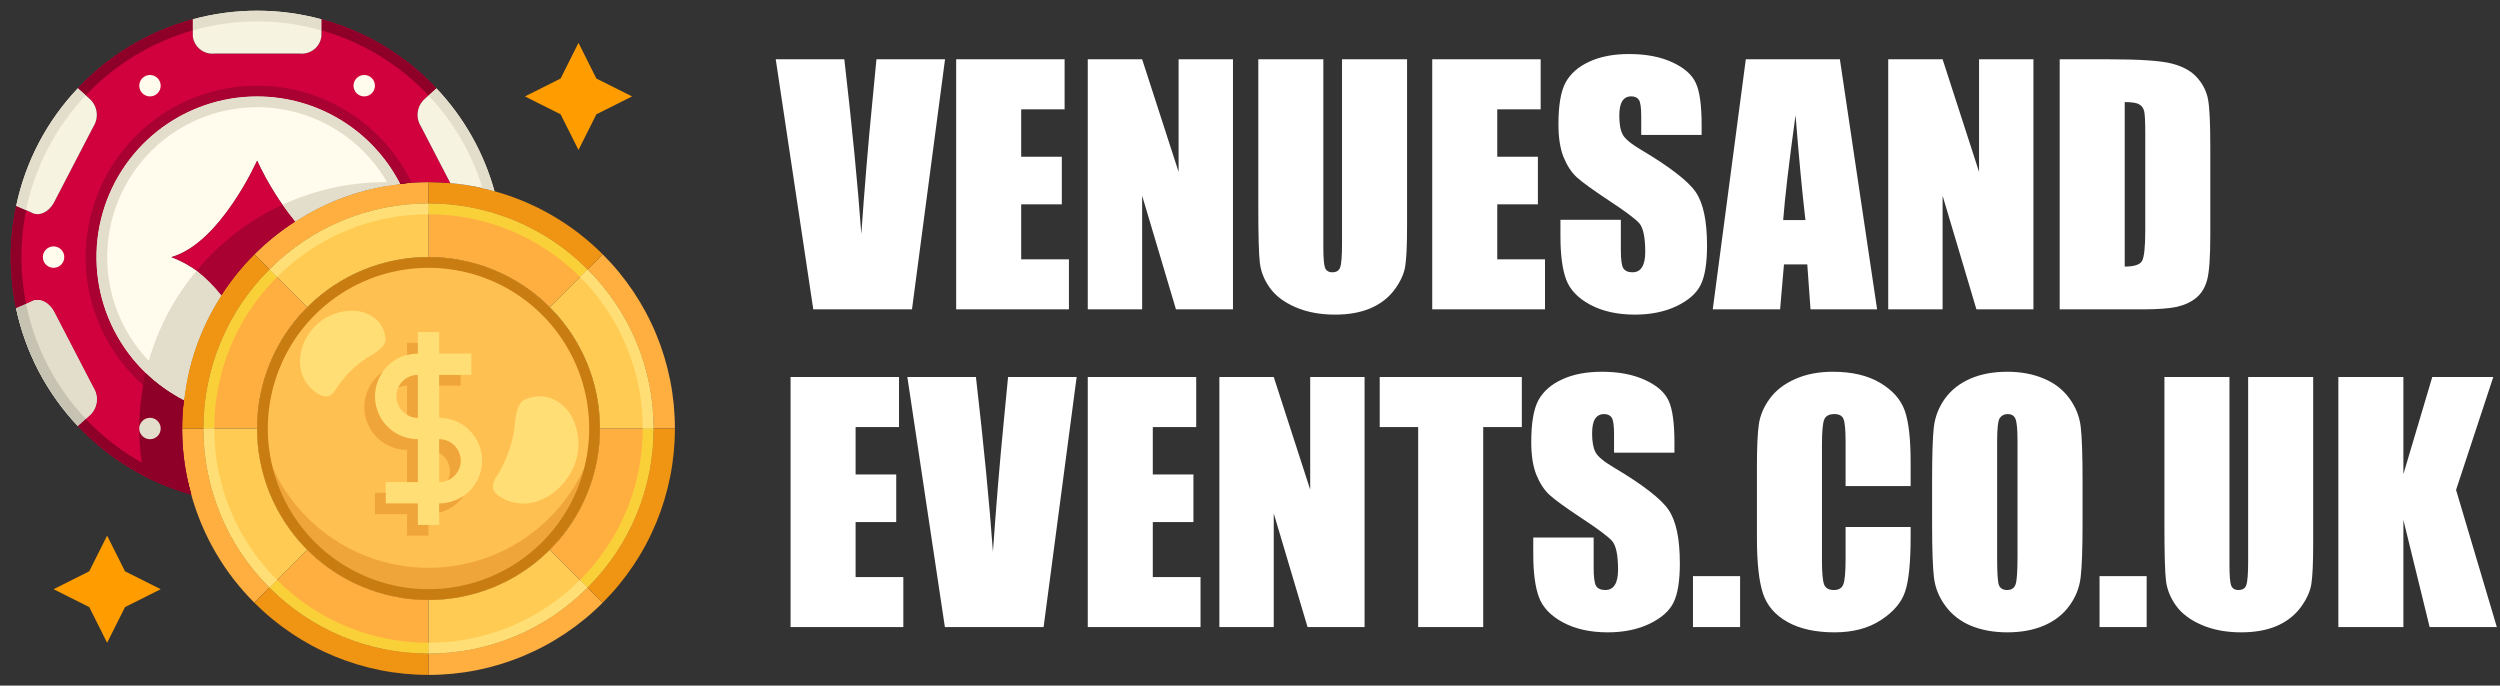 <svg width="299" height="82" viewBox="0 0 299 82" fill="none" xmlns="http://www.w3.org/2000/svg">
<rect x="0" y="0" width="299" height="82" fill="#333333" stroke="none"/>
<path d="M19.219 70.469L14.952 72.608L12.812 76.875L10.673 72.608L6.406 70.469L10.673 68.329L12.812 64.062L14.952 68.329L19.219 70.469ZM75.594 11.531L71.327 13.671L69.188 17.938L67.048 13.671L62.781 11.531L67.048 9.392L69.188 5.125L71.327 9.392L75.594 11.531Z" fill="#FF9C00"/>
<path d="M51.25 71.75C62.572 71.75 71.75 62.572 71.75 51.25C71.75 39.928 62.572 30.75 51.25 30.75C39.928 30.75 30.75 39.928 30.75 51.25C30.75 62.572 39.928 71.75 51.25 71.75Z" fill="#FFC052"/>
<path d="M71.75 51.25C71.75 56.687 69.59 61.901 65.746 65.746C61.901 69.59 56.687 71.75 51.25 71.75C45.813 71.75 40.599 69.59 36.755 65.746C32.91 61.901 30.75 56.687 30.75 51.25C30.747 50.608 30.777 49.967 30.84 49.328C31.317 54.411 33.673 59.133 37.448 62.57C41.223 66.008 46.145 67.913 51.25 67.913C56.355 67.913 61.277 66.008 65.052 62.57C68.827 59.133 71.183 54.411 71.66 49.328C71.723 49.967 71.753 50.608 71.75 51.25Z" fill="#F0A53B"/>
<path d="M72.083 30.417C74.824 33.15 76.998 36.397 78.48 39.972C79.962 43.547 80.722 47.38 80.719 51.25H78.156C78.162 47.717 77.467 44.217 76.112 40.954C74.758 37.69 72.77 34.727 70.264 32.236L72.083 30.417ZM51.25 78.156C54.783 78.162 58.283 77.467 61.547 76.113C64.81 74.758 67.773 72.77 70.264 70.264L72.083 72.083C69.351 74.824 66.103 76.998 62.528 78.48C58.953 79.962 55.12 80.723 51.25 80.719V78.156ZM32.236 70.264L30.417 72.083C26.822 68.497 24.221 64.038 22.87 59.143C22.142 56.575 21.776 53.919 21.781 51.25H24.344C24.338 54.784 25.033 58.283 26.388 61.547C27.742 64.81 29.73 67.773 32.236 70.264ZM51.25 21.782V24.344C47.717 24.339 44.217 25.033 40.953 26.388C37.69 27.743 34.727 29.73 32.236 32.236L30.417 30.417C35.093 25.74 41.209 22.774 47.778 21.999C48.929 21.849 50.089 21.776 51.25 21.782Z" fill="#FFAF3F"/>
<path d="M32.236 70.264C34.727 72.77 37.689 74.758 40.953 76.112C44.216 77.467 47.716 78.162 51.249 78.156V80.719C47.379 80.722 43.546 79.962 39.971 78.48C36.396 76.998 33.149 74.824 30.416 72.083L32.236 70.264ZM32.236 32.236C29.729 34.727 27.742 37.69 26.387 40.953C25.032 44.217 24.338 47.717 24.343 51.25H21.78C21.775 50.089 21.848 48.929 21.998 47.778C22.509 43.333 24.039 39.067 26.47 35.311C27.608 33.544 28.931 31.904 30.416 30.417L32.236 32.236ZM59.142 22.87C64.037 24.221 68.496 26.822 72.082 30.417L70.263 32.236C67.772 29.73 64.809 27.742 61.546 26.388C58.282 25.033 54.783 24.338 51.249 24.344V21.781C52.108 21.781 52.953 21.82 53.786 21.897C55.599 22.043 57.393 22.369 59.142 22.87ZM78.156 51.25H80.718C80.722 55.12 79.961 58.953 78.479 62.528C76.997 66.103 74.823 69.35 72.082 72.083L70.263 70.264C72.769 67.773 74.757 64.81 76.112 61.547C77.466 58.283 78.161 54.783 78.156 51.25Z" fill="#F09413"/>
<path d="M75.594 51.25H78.156C78.162 54.783 77.467 58.283 76.112 61.547C74.758 64.81 72.77 67.773 70.264 70.264L68.457 68.457L65.959 65.959L65.754 65.754C67.658 63.849 69.167 61.588 70.196 59.099C71.225 56.61 71.753 53.943 71.75 51.25H75.594ZM36.541 65.959L36.746 65.754C38.651 67.658 40.912 69.167 43.401 70.196C45.89 71.225 48.557 71.753 51.25 71.75V78.156C47.717 78.162 44.217 77.467 40.953 76.112C37.69 74.758 34.727 72.77 32.236 70.264L34.043 68.457L36.541 65.959ZM36.541 36.541L36.746 36.746C34.842 38.651 33.333 40.912 32.304 43.401C31.275 45.89 30.747 48.557 30.75 51.25H24.344C24.338 47.717 25.033 44.217 26.388 40.953C27.742 37.69 29.73 34.727 32.236 32.236L34.043 34.043L36.541 36.541ZM65.959 36.541L65.754 36.746C63.849 34.842 61.588 33.333 59.099 32.304C56.61 31.275 53.943 30.747 51.25 30.75V24.344C54.783 24.338 58.283 25.033 61.547 26.388C64.81 27.742 67.773 29.73 70.264 32.236L68.457 34.043L65.959 36.541Z" fill="#FFAF3F"/>
<path d="M36.746 65.754L36.541 65.959L34.043 68.457L32.236 70.264C29.73 67.773 27.742 64.81 26.388 61.547C25.033 58.283 24.338 54.783 24.344 51.25H30.75C30.747 53.943 31.275 56.61 32.304 59.099C33.333 61.588 34.842 63.849 36.746 65.754ZM51.25 26.906V30.75C48.557 30.747 45.89 31.275 43.401 32.304C40.912 33.333 38.651 34.842 36.746 36.746L36.541 36.541L34.043 34.043L32.236 32.236C34.727 29.73 37.69 27.742 40.953 26.388C44.217 25.033 47.717 24.338 51.25 24.344V26.906ZM78.156 51.25H71.75C71.753 48.557 71.225 45.89 70.196 43.401C69.167 40.912 67.658 38.651 65.754 36.746L65.959 36.541L68.457 34.043L70.264 32.236C72.77 34.727 74.758 37.69 76.112 40.953C77.467 44.217 78.162 47.717 78.156 51.25ZM68.457 68.457L70.264 70.264C67.773 72.77 64.81 74.758 61.547 76.112C58.283 77.467 54.783 78.162 51.25 78.156V71.75C53.943 71.753 56.61 71.225 59.099 70.196C61.588 69.167 63.849 67.658 65.754 65.754L65.959 65.959L68.457 68.457Z" fill="#FFCB52"/>
<path d="M51.25 30.75C47.196 30.75 43.232 31.952 39.861 34.205C36.49 36.457 33.862 39.659 32.31 43.405C30.759 47.151 30.353 51.273 31.144 55.249C31.935 59.226 33.887 62.879 36.754 65.746C39.621 68.613 43.274 70.565 47.251 71.356C51.227 72.147 55.349 71.741 59.095 70.189C62.841 68.638 66.043 66.01 68.295 62.639C70.548 59.268 71.75 55.304 71.75 51.25C71.75 45.813 69.59 40.599 65.746 36.754C61.901 32.91 56.687 30.75 51.25 30.75ZM51.25 70.469C47.449 70.469 43.733 69.342 40.573 67.23C37.412 65.118 34.949 62.117 33.494 58.605C32.04 55.093 31.659 51.229 32.401 47.501C33.142 43.773 34.972 40.348 37.66 37.66C40.348 34.972 43.773 33.142 47.501 32.401C51.229 31.659 55.093 32.04 58.605 33.494C62.117 34.949 65.118 37.412 67.23 40.573C69.342 43.733 70.469 47.449 70.469 51.25C70.469 56.347 68.444 61.236 64.84 64.84C61.236 68.444 56.347 70.469 51.25 70.469Z" fill="#C97C10"/>
<path d="M52.531 49.968V44.843H56.375V42.28H52.531V39.718H49.969V42.28C48.609 42.28 47.306 42.82 46.345 43.781C45.384 44.742 44.844 46.046 44.844 47.405C44.844 48.765 45.384 50.068 46.345 51.029C47.306 51.99 48.609 52.53 49.969 52.53V57.655H46.125V60.218H49.969V62.78H52.531V60.218C53.89 60.218 55.194 59.678 56.155 58.717C57.116 57.756 57.656 56.452 57.656 55.093C57.656 53.734 57.116 52.43 56.155 51.469C55.194 50.508 53.89 49.968 52.531 49.968ZM48.158 49.216C47.8 48.857 47.557 48.401 47.458 47.904C47.36 47.408 47.41 46.893 47.604 46.425C47.798 45.957 48.126 45.557 48.547 45.276C48.968 44.994 49.462 44.843 49.969 44.843V49.968C49.632 49.968 49.299 49.902 48.988 49.773C48.677 49.644 48.395 49.455 48.158 49.216ZM54.342 56.903C54.105 57.142 53.822 57.331 53.512 57.461C53.201 57.59 52.868 57.656 52.531 57.655V52.53C53.038 52.531 53.532 52.682 53.953 52.963C54.374 53.245 54.702 53.645 54.896 54.113C55.089 54.581 55.14 55.095 55.041 55.592C54.943 56.089 54.699 56.545 54.342 56.903ZM61.509 51.319C61.213 53.3 60.515 55.199 59.459 56.899C59.116 57.312 58.937 57.838 58.958 58.374C59.069 58.763 59.318 59.097 59.657 59.316C60.316 59.768 61.07 60.061 61.86 60.174C62.651 60.287 63.456 60.216 64.215 59.967C65.711 59.466 66.996 58.478 67.864 57.161C68.65 56.072 69.105 54.779 69.173 53.438C69.241 52.097 68.92 50.764 68.248 49.601C67.703 48.709 66.881 48.019 65.907 47.636C65.371 47.446 64.8 47.368 64.232 47.409C63.663 47.45 63.11 47.608 62.606 47.873C61.637 48.59 61.663 50.278 61.509 51.319ZM43.819 42.843C42.389 43.788 41.168 45.016 40.231 46.451C39.983 46.835 39.719 47.257 39.266 47.375C38.918 47.436 38.559 47.375 38.25 47.203C37.646 46.895 37.122 46.449 36.721 45.901C36.321 45.354 36.054 44.719 35.944 44.05C35.749 42.743 36.022 41.41 36.713 40.284C37.292 39.276 38.144 38.45 39.17 37.901C40.196 37.353 41.355 37.103 42.516 37.181C43.424 37.251 44.288 37.605 44.985 38.192C45.342 38.513 45.626 38.906 45.818 39.346C46.01 39.786 46.106 40.262 46.098 40.742C45.92 41.731 44.58 42.34 43.819 42.843Z" fill="#FFDF75"/>
<path d="M69.37 69.37L70.266 70.266C72.772 67.775 74.76 64.812 76.114 61.548C77.468 58.284 78.162 54.784 78.156 51.25H76.875C76.879 54.616 76.219 57.949 74.93 61.059C73.642 64.168 71.752 66.993 69.37 69.37ZM33.131 69.37L32.234 70.266C34.725 72.772 37.688 74.76 40.952 76.114C44.216 77.468 47.716 78.162 51.25 78.156V76.875C47.884 76.879 44.551 76.219 41.441 74.93C38.332 73.642 35.508 71.752 33.131 69.37ZM33.131 33.131L32.234 32.234C29.728 34.725 27.74 37.688 26.386 40.952C25.032 44.216 24.338 47.716 24.344 51.25H25.625C25.621 47.884 26.282 44.551 27.57 41.441C28.858 38.332 30.748 35.508 33.131 33.131ZM69.37 33.131L70.266 32.234C67.775 29.728 64.812 27.74 61.548 26.386C58.284 25.032 54.784 24.338 51.25 24.344V25.625C54.616 25.621 57.949 26.282 61.059 27.57C64.168 28.858 66.993 30.748 69.37 33.131Z" fill="#FAD039"/>
<path d="M25.625 51.25H24.344C24.338 54.783 25.033 58.283 26.388 61.547C27.742 64.81 29.73 67.773 32.236 70.264L33.133 69.367C30.75 66.991 28.86 64.167 27.571 61.058C26.283 57.949 25.621 54.615 25.625 51.25ZM51.25 25.625V24.344C47.717 24.338 44.217 25.033 40.953 26.388C37.69 27.742 34.727 29.73 32.236 32.236L33.133 33.133C35.51 30.75 38.333 28.86 41.442 27.571C44.551 26.283 47.885 25.621 51.25 25.625ZM69.37 33.131C71.752 35.507 73.642 38.332 74.93 41.441C76.219 44.551 76.879 47.884 76.875 51.25H78.156C78.162 47.717 77.467 44.217 76.112 40.953C74.758 37.69 72.77 34.727 70.264 32.236L69.37 33.131ZM51.25 76.875V78.156C54.783 78.162 58.283 77.467 61.547 76.112C64.81 74.758 67.773 72.77 70.264 70.264L69.367 69.367C66.991 71.75 64.167 73.64 61.058 74.929C57.949 76.217 54.615 76.879 51.25 76.875Z" fill="#FFDF75"/>
<path d="M52.531 61.318C53.416 61.096 54.224 60.64 54.871 59.997C55.085 59.78 55.279 59.545 55.45 59.294C54.596 59.895 53.576 60.218 52.531 60.219V61.318ZM49.968 60.219H46.124V58.938H44.843V61.5H48.687V64.062H51.249V62.781H49.968V60.219ZM49.968 52.531C49.032 52.533 48.113 52.278 47.312 51.793C46.511 51.309 45.858 50.614 45.424 49.784C44.991 48.954 44.794 48.021 44.854 47.087C44.914 46.152 45.23 45.252 45.767 44.485C44.873 45.109 44.202 46.001 43.85 47.032C43.498 48.063 43.484 49.179 43.809 50.219C44.135 51.258 44.783 52.167 45.66 52.813C46.537 53.46 47.597 53.81 48.687 53.812V57.656H49.968V52.531ZM52.531 44.844H55.093V46.125H52.531V44.844ZM49.968 41H48.687V42.463C49.104 42.348 49.535 42.287 49.968 42.281V41ZM55.093 55.094C55.093 54.414 54.823 53.762 54.343 53.282C53.862 52.801 53.21 52.531 52.531 52.531V54.169C53.081 54.481 53.495 54.989 53.689 55.592C53.884 56.195 53.845 56.849 53.581 57.424C53.864 57.298 54.121 57.122 54.341 56.904C54.58 56.667 54.77 56.385 54.899 56.074C55.028 55.764 55.094 55.43 55.093 55.094ZM47.636 46.356C47.966 46.205 48.324 46.126 48.687 46.125V49.613C49.075 49.843 49.517 49.966 49.968 49.969V44.844C49.475 44.845 48.993 44.988 48.579 45.256C48.166 45.524 47.838 45.906 47.636 46.356Z" fill="#F0A53B"/>
<path d="M50.353 15.132C50.021 14.618 49.884 14.002 49.966 13.396C50.048 12.79 50.345 12.233 50.802 11.826L51.25 11.416L52.198 10.571C48.472 6.586 43.706 3.724 38.438 2.307V4.357C38.361 4.964 38.05 5.518 37.572 5.901C37.093 6.284 36.485 6.465 35.875 6.407H25.625C25.015 6.465 24.407 6.284 23.928 5.901C23.45 5.518 23.139 4.964 23.063 4.357V2.307C17.799 3.719 13.037 6.577 9.315 10.558L10.263 11.403L10.724 11.826C11.178 12.235 11.472 12.792 11.554 13.397C11.636 14.002 11.501 14.617 11.173 15.132L6.483 24.165C5.83 25.42 4.587 25.959 3.69 25.382L3.126 25.139L1.935 24.626C1.495 26.638 1.276 28.691 1.281 30.75C1.278 32.804 1.493 34.853 1.922 36.862L3.126 36.349L3.69 36.106C4.587 35.529 5.83 36.08 6.483 37.323L11.173 46.369C11.5 46.884 11.635 47.499 11.553 48.104C11.471 48.709 11.177 49.265 10.724 49.675L9.302 50.943C12.989 54.867 17.682 57.703 22.87 59.143C22.721 58.667 22.597 58.184 22.499 57.695C22.018 55.581 21.778 53.419 21.781 51.25C21.781 50.571 21.807 49.892 21.858 49.226C21.884 48.765 21.922 48.303 21.986 47.855C19.291 46.474 16.959 44.474 15.183 42.021C13.407 39.567 12.236 36.728 11.765 33.736C11.295 30.743 11.539 27.682 12.476 24.802C13.414 21.921 15.019 19.303 17.161 17.162C19.303 15.02 21.921 13.414 24.801 12.476C27.682 11.539 30.743 11.295 33.736 11.766C36.728 12.236 39.567 13.407 42.02 15.183C44.474 16.96 46.473 19.291 47.855 21.987C48.303 21.923 48.764 21.884 49.226 21.858C49.892 21.807 50.571 21.782 51.25 21.782C52.123 21.779 52.995 21.822 53.864 21.91L50.353 15.132Z" fill="#D1013E"/>
<path d="M30.75 11.531C26.436 11.531 22.248 12.982 18.86 15.65C15.471 18.319 13.078 22.049 12.066 26.242C11.055 30.435 11.483 34.847 13.282 38.767C15.082 42.687 18.147 45.888 21.986 47.855C22.023 47.403 22.087 46.954 22.178 46.509C22.81 42.517 24.272 38.703 26.47 35.311C24.973 33.236 22.896 31.649 20.5 30.75C26.355 29.097 30.75 19.219 30.75 19.219C31.961 21.82 33.484 24.263 35.285 26.496C38.681 24.282 42.505 22.811 46.509 22.178C46.953 22.087 47.403 22.023 47.855 21.986C46.241 18.839 43.79 16.198 40.772 14.353C37.755 12.509 34.287 11.532 30.75 11.531Z" fill="#FFFCED"/>
<path d="M35.286 26.496C31.747 28.766 28.741 31.773 26.471 35.311C24.973 33.236 22.896 31.649 20.5 30.75C26.355 29.097 30.75 19.219 30.75 19.219C31.961 21.82 33.484 24.263 35.286 26.496Z" fill="#D1013E"/>
<path d="M3.69 36.106C4.587 35.529 5.83 36.08 6.483 37.323L11.172 46.368C11.5 46.884 11.635 47.498 11.553 48.103C11.471 48.708 11.177 49.265 10.724 49.674L9.302 50.943C5.595 47.016 3.042 42.144 1.922 36.862L3.69 36.106ZM6.483 24.164C5.83 25.42 4.587 25.958 3.69 25.382L1.935 24.626C3.044 19.343 5.599 14.473 9.315 10.557L10.724 11.826C11.178 12.235 11.472 12.791 11.554 13.396C11.636 14.002 11.501 14.617 11.172 15.132L6.483 24.164ZM38.438 2.306V4.356C38.361 4.964 38.05 5.518 37.572 5.901C37.093 6.283 36.485 6.465 35.875 6.406H25.625C25.015 6.465 24.407 6.283 23.928 5.901C23.45 5.518 23.139 4.964 23.062 4.356V2.306C28.096 0.94 33.404 0.94 38.438 2.306ZM59.142 22.87C58.671 22.721 58.192 22.597 57.708 22.499C56.442 22.21 55.157 22.013 53.864 21.909L50.353 15.132C50.021 14.618 49.883 14.002 49.966 13.396C50.048 12.79 50.344 12.233 50.802 11.826L51.25 11.416L52.198 10.57C55.483 14.042 57.867 18.265 59.142 22.87Z" fill="#F7F3E1"/>
<path d="M30.75 10.25C26.104 10.248 21.595 11.824 17.962 14.72C14.33 17.616 11.788 21.661 10.755 26.19C9.721 30.72 10.257 35.466 12.275 39.651C14.292 43.837 17.671 47.212 21.859 49.226C21.884 48.764 21.923 48.303 21.987 47.855C19.291 46.473 16.96 44.474 15.184 42.02C13.407 39.567 12.236 36.728 11.766 33.735C11.295 30.743 11.539 27.682 12.477 24.801C13.414 21.921 15.02 19.303 17.162 17.161C19.303 15.019 21.921 13.414 24.802 12.476C27.682 11.538 30.744 11.295 33.736 11.765C36.728 12.236 39.567 13.407 42.021 15.183C44.475 16.959 46.474 19.29 47.855 21.986C48.304 21.922 48.765 21.884 49.226 21.858C47.552 18.38 44.929 15.445 41.661 13.392C38.392 11.338 34.611 10.249 30.75 10.25Z" fill="#A80132"/>
<path d="M30.75 11.531C26.437 11.531 22.249 12.982 18.86 15.65C15.471 18.319 13.078 22.049 12.067 26.242C11.055 30.435 11.483 34.847 13.283 38.767C15.082 42.687 18.147 45.888 21.986 47.855C22.023 47.403 22.087 46.954 22.178 46.509C19.729 45.176 17.624 43.289 16.031 40.999C14.438 38.709 13.401 36.08 13.002 33.319C12.603 30.558 12.854 27.743 13.734 25.096C14.614 22.449 16.099 20.044 18.072 18.072C20.044 16.099 22.449 14.614 25.096 13.734C27.743 12.854 30.558 12.603 33.319 13.002C36.08 13.401 38.709 14.438 40.999 16.031C43.289 17.624 45.176 19.729 46.509 22.178C46.954 22.087 47.403 22.023 47.855 21.986C46.241 18.839 43.79 16.198 40.773 14.353C37.755 12.509 34.287 11.532 30.75 11.531ZM10.724 49.674L9.302 50.943C5.595 47.016 3.042 42.144 1.922 36.862L3.69 36.106C4.587 35.529 5.83 36.08 6.483 37.323L11.172 46.368C11.5 46.884 11.635 47.498 11.553 48.103C11.471 48.708 11.177 49.265 10.724 49.674Z" fill="#E3DECB"/>
<path d="M2.563 30.75C2.562 28.865 2.75 26.985 3.122 25.137L1.935 24.625C1.495 26.637 1.276 28.691 1.281 30.75C1.278 32.804 1.493 34.853 1.922 36.862L3.121 36.349C2.749 34.506 2.562 32.631 2.563 30.75ZM23.063 3.633V2.307C17.799 3.719 13.037 6.577 9.315 10.558L10.258 11.407C13.746 7.708 18.171 5.021 23.063 3.633ZM22.87 59.143C17.682 57.703 12.989 54.867 9.302 50.943L10.25 50.097C13.606 53.648 17.827 56.266 22.499 57.695C22.597 58.184 22.721 58.667 22.87 59.143ZM51.25 11.419L52.194 10.571C48.469 6.587 43.704 3.724 38.438 2.307V3.633C43.333 5.023 47.761 7.714 51.25 11.419Z" fill="#8F0029"/>
<path d="M3.121 36.349L1.922 36.861C3.042 42.144 5.595 47.016 9.302 50.942L10.256 50.091C6.638 46.269 4.165 41.507 3.121 36.349Z" fill="#C7C3B2"/>
<path d="M10.258 11.403L9.315 10.557C5.599 14.473 3.044 19.343 1.935 24.626L3.122 25.138C4.168 19.982 6.641 15.223 10.258 11.403ZM30.75 2.562C33.349 2.563 35.937 2.923 38.437 3.632V2.306C33.404 0.94 28.096 0.94 23.062 2.306V3.632C25.563 2.923 28.15 2.563 30.75 2.562ZM59.142 22.87C58.671 22.721 58.192 22.597 57.707 22.499C56.44 18.355 54.229 14.562 51.25 11.416L52.198 10.57C55.483 14.042 57.867 18.265 59.142 22.87Z" fill="#E3DECB"/>
<path d="M6.406 32.031C7.114 32.031 7.688 31.458 7.688 30.75C7.688 30.042 7.114 29.469 6.406 29.469C5.699 29.469 5.125 30.042 5.125 30.75C5.125 31.458 5.699 32.031 6.406 32.031Z" fill="#FFFCED"/>
<path d="M17.938 52.531C18.645 52.531 19.219 51.958 19.219 51.25C19.219 50.542 18.645 49.969 17.938 49.969C17.23 49.969 16.656 50.542 16.656 51.25C16.656 51.958 17.23 52.531 17.938 52.531Z" fill="#FFFCED"/>
<path d="M17.938 11.531C18.645 11.531 19.219 10.958 19.219 10.25C19.219 9.542 18.645 8.969 17.938 8.969C17.23 8.969 16.656 9.542 16.656 10.25C16.656 10.958 17.23 11.531 17.938 11.531Z" fill="#FFFCED"/>
<path d="M43.562 11.531C44.27 11.531 44.844 10.958 44.844 10.25C44.844 9.542 44.27 8.969 43.562 8.969C42.855 8.969 42.281 9.542 42.281 10.25C42.281 10.958 42.855 11.531 43.562 11.531Z" fill="#FFFCED"/>
<path d="M47.764 21.832C47.799 21.88 47.829 21.932 47.854 21.986C48.123 21.947 48.392 21.922 48.674 21.896C48.379 21.87 48.072 21.845 47.764 21.832ZM21.78 51.249C21.78 50.571 21.806 49.891 21.857 49.225C21.883 48.764 21.921 48.303 21.985 47.854C20.316 46.989 18.78 45.889 17.424 44.587C17.294 45.076 17.196 45.572 17.13 46.073C16.809 47.78 16.65 49.513 16.655 51.249C16.65 52.613 16.748 53.975 16.95 55.324C17.014 55.862 17.104 56.4 17.206 56.925H17.219C19.023 57.854 20.916 58.597 22.87 59.142C22.72 58.666 22.596 58.183 22.498 57.694C22.018 55.58 21.777 53.418 21.78 51.249Z" fill="#8F0029"/>
<path d="M47.765 21.832C47.278 21.794 46.778 21.781 46.279 21.781H46.125C41.859 21.776 37.644 22.703 33.774 24.497C34.235 25.164 34.747 25.843 35.285 26.496C38.681 24.282 42.505 22.811 46.509 22.178C46.953 22.087 47.403 22.023 47.855 21.986C47.829 21.932 47.799 21.881 47.765 21.832ZM23.524 32.364C20.875 35.517 18.924 39.193 17.796 43.153C17.655 43.627 17.527 44.101 17.425 44.587C18.781 45.889 20.317 46.99 21.986 47.855C22.023 47.403 22.087 46.954 22.178 46.509C22.81 42.517 24.272 38.703 26.47 35.311C25.603 34.22 24.615 33.231 23.524 32.364Z" fill="#E3DECB"/>
<path d="M35.286 26.496C31.747 28.766 28.741 31.772 26.471 35.311C25.604 34.22 24.615 33.231 23.524 32.364C26.31 29.009 29.812 26.321 33.774 24.497C34.235 25.163 34.748 25.842 35.286 26.496Z" fill="#A80132"/>
<path d="M47.765 21.832C47.8 21.88 47.83 21.932 47.855 21.986C48.124 21.947 48.393 21.922 48.675 21.896C48.38 21.87 48.073 21.845 47.765 21.832ZM17.13 46.073C18.556 47.333 20.147 48.394 21.858 49.225C21.884 48.764 21.922 48.303 21.986 47.854C20.317 46.989 18.781 45.889 17.425 44.587C17.295 45.076 17.197 45.572 17.13 46.073Z" fill="#8F0029"/>
<path d="M47.765 21.832C47.278 21.794 46.778 21.781 46.279 21.781C46.355 21.909 46.432 22.038 46.509 22.178C46.953 22.087 47.403 22.023 47.855 21.986C47.829 21.932 47.799 21.881 47.765 21.832ZM17.425 44.587C18.781 45.889 20.317 46.99 21.986 47.855C22.023 47.403 22.087 46.954 22.178 46.509C20.555 45.621 19.077 44.489 17.796 43.153C17.655 43.627 17.527 44.101 17.425 44.587Z" fill="#E3DECB"/>
<path d="M22.87 59.142C20.917 58.597 19.024 57.854 17.22 56.926H17.207C17.105 56.401 17.015 55.862 16.951 55.324C18.71 56.312 20.57 57.106 22.499 57.694C22.597 58.183 22.721 58.667 22.87 59.142Z" fill="#8F0029"/>
<path d="M17.938 52.531C18.645 52.531 19.219 51.958 19.219 51.25C19.219 50.542 18.645 49.969 17.938 49.969C17.23 49.969 16.656 50.542 16.656 51.25C16.656 51.958 17.23 52.531 17.938 52.531Z" fill="#E3DECB"/>
<path d="M113.026 7.09L109.073 37H97.268L92.778 7.09H100.981C101.929 15.329 102.607 22.294 103.013 27.984C103.42 22.233 103.845 17.121 104.288 12.65L104.824 7.09H113.026ZM114.357 7.09H127.326V13.075H122.134V18.747H126.993V24.437H122.134V31.014H127.843V37H114.357V7.09ZM147.463 7.09V37H140.646L136.6 23.403V37H130.097V7.09H136.6L140.96 20.558V7.09H147.463ZM168.284 7.09V27.079C168.284 29.345 168.21 30.94 168.062 31.864C167.914 32.776 167.477 33.718 166.75 34.691C166.024 35.651 165.063 36.384 163.868 36.889C162.686 37.382 161.288 37.628 159.675 37.628C157.889 37.628 156.312 37.333 154.945 36.741C153.578 36.15 152.556 35.38 151.878 34.432C151.201 33.484 150.801 32.486 150.678 31.439C150.554 30.38 150.493 28.163 150.493 24.788V7.09H158.271V29.518C158.271 30.823 158.338 31.661 158.474 32.03C158.622 32.388 158.911 32.566 159.342 32.566C159.835 32.566 160.149 32.369 160.284 31.975C160.432 31.569 160.506 30.62 160.506 29.13V7.09H168.284ZM171.295 7.09H184.264V13.075H179.073V18.747H183.932V24.437H179.073V31.014H184.782V37H171.295V7.09ZM203.515 16.142H196.291V13.925C196.291 12.891 196.199 12.232 196.014 11.948C195.829 11.665 195.522 11.524 195.09 11.524C194.622 11.524 194.265 11.714 194.019 12.096C193.785 12.478 193.668 13.057 193.668 13.833C193.668 14.831 193.803 15.582 194.074 16.087C194.333 16.592 195.066 17.201 196.273 17.916C199.734 19.973 201.914 21.66 202.813 22.978C203.712 24.296 204.161 26.42 204.161 29.352C204.161 31.482 203.909 33.053 203.404 34.062C202.911 35.072 201.951 35.922 200.522 36.612C199.093 37.289 197.431 37.628 195.534 37.628C193.452 37.628 191.673 37.234 190.195 36.446C188.729 35.657 187.768 34.654 187.313 33.434C186.857 32.215 186.629 30.485 186.629 28.243V26.285H193.853V29.924C193.853 31.045 193.951 31.765 194.148 32.086C194.358 32.406 194.721 32.566 195.238 32.566C195.756 32.566 196.137 32.363 196.384 31.956C196.642 31.55 196.772 30.947 196.772 30.146C196.772 28.385 196.531 27.233 196.051 26.691C195.559 26.149 194.345 25.244 192.412 23.975C190.478 22.695 189.197 21.765 188.569 21.186C187.941 20.607 187.417 19.806 186.999 18.784C186.592 17.762 186.389 16.456 186.389 14.867C186.389 12.577 186.678 10.902 187.257 9.842C187.848 8.783 188.797 7.958 190.102 7.367C191.408 6.763 192.984 6.462 194.832 6.462C196.852 6.462 198.57 6.788 199.986 7.441C201.415 8.093 202.357 8.919 202.813 9.916C203.281 10.902 203.515 12.583 203.515 14.96V16.142ZM220.05 7.09L224.502 37H216.539L216.151 31.624H213.362L212.9 37H204.845L208.799 7.09H220.05ZM215.93 26.322C215.536 22.935 215.142 18.753 214.747 13.777C213.959 19.492 213.467 23.674 213.269 26.322H215.93ZM243.198 7.09V37H236.381L232.335 23.403V37H225.832V7.09H232.335L236.695 20.558V7.09H243.198ZM246.339 7.09H252.158C255.915 7.09 258.452 7.262 259.77 7.607C261.1 7.952 262.11 8.518 262.8 9.307C263.49 10.095 263.921 10.976 264.093 11.948C264.265 12.909 264.352 14.806 264.352 17.639V28.114C264.352 30.799 264.222 32.597 263.964 33.508C263.717 34.407 263.28 35.116 262.652 35.633C262.024 36.138 261.248 36.495 260.324 36.704C259.4 36.901 258.009 37 256.149 37H246.339V7.09ZM254.117 12.207V31.883C255.238 31.883 255.927 31.661 256.186 31.218C256.445 30.762 256.574 29.536 256.574 27.541V15.921C256.574 14.566 256.531 13.697 256.445 13.316C256.358 12.934 256.161 12.657 255.853 12.484C255.545 12.3 254.967 12.207 254.117 12.207ZM94.552 45.09H107.521V51.075H102.33V56.747H107.188V62.437H102.33V69.014H108.038V75H94.552V45.09ZM128.767 45.09L124.813 75H113.008L108.519 45.09H116.721C117.67 53.329 118.347 60.294 118.754 65.984C119.16 60.233 119.585 55.121 120.028 50.651L120.564 45.09H128.767ZM130.097 45.09H143.066V51.075H137.875V56.747H142.734V62.437H137.875V69.014H143.583V75H130.097V45.09ZM163.203 45.09V75H156.386L152.34 61.403V75H145.837V45.09H152.34L156.7 58.558V45.09H163.203ZM182.01 45.09V51.075H177.392V75H169.614V51.075H165.014V45.09H182.01ZM200.263 54.142H193.04V51.925C193.04 50.891 192.947 50.232 192.763 49.949C192.578 49.665 192.27 49.524 191.839 49.524C191.371 49.524 191.014 49.715 190.767 50.096C190.533 50.478 190.416 51.057 190.416 51.833C190.416 52.831 190.552 53.582 190.823 54.087C191.081 54.592 191.814 55.201 193.021 55.916C196.482 57.973 198.662 59.66 199.561 60.978C200.46 62.296 200.91 64.42 200.91 67.352C200.91 69.482 200.657 71.053 200.153 72.062C199.66 73.073 198.699 73.922 197.27 74.612C195.842 75.289 194.179 75.628 192.282 75.628C190.201 75.628 188.421 75.234 186.943 74.446C185.478 73.657 184.517 72.654 184.061 71.434C183.605 70.215 183.378 68.485 183.378 66.243V64.285H190.601V67.924C190.601 69.045 190.7 69.766 190.897 70.086C191.106 70.406 191.469 70.566 191.987 70.566C192.504 70.566 192.886 70.363 193.132 69.956C193.391 69.55 193.52 68.947 193.52 68.146C193.52 66.385 193.28 65.233 192.8 64.691C192.307 64.149 191.094 63.244 189.16 61.975C187.226 60.694 185.946 59.765 185.317 59.186C184.689 58.607 184.166 57.806 183.747 56.784C183.341 55.762 183.137 54.456 183.137 52.867C183.137 50.577 183.427 48.902 184.006 47.842C184.597 46.783 185.545 45.958 186.851 45.367C188.156 44.763 189.733 44.462 191.58 44.462C193.6 44.462 195.318 44.788 196.735 45.441C198.163 46.093 199.106 46.919 199.561 47.916C200.029 48.902 200.263 50.583 200.263 52.96V54.142ZM208.115 68.903V75H202.48V68.903H208.115ZM228.511 58.133H220.733V52.923C220.733 51.408 220.647 50.466 220.475 50.096C220.314 49.715 219.951 49.524 219.385 49.524C218.744 49.524 218.338 49.751 218.165 50.207C217.993 50.663 217.907 51.648 217.907 53.163V67.056C217.907 68.509 217.993 69.458 218.165 69.901C218.338 70.344 218.726 70.566 219.329 70.566C219.908 70.566 220.284 70.344 220.456 69.901C220.641 69.458 220.733 68.417 220.733 66.779V63.029H228.511V64.192C228.511 67.284 228.289 69.476 227.846 70.769C227.415 72.062 226.448 73.196 224.945 74.169C223.455 75.142 221.614 75.628 219.421 75.628C217.143 75.628 215.265 75.216 213.787 74.39C212.309 73.565 211.33 72.426 210.849 70.972C210.369 69.507 210.129 67.308 210.129 64.377V55.639C210.129 53.483 210.203 51.87 210.35 50.798C210.498 49.715 210.936 48.674 211.662 47.676C212.401 46.678 213.417 45.896 214.71 45.33C216.016 44.751 217.512 44.462 219.2 44.462C221.491 44.462 223.381 44.905 224.871 45.792C226.362 46.678 227.341 47.787 227.809 49.117C228.277 50.435 228.511 52.492 228.511 55.288V58.133ZM249.073 62.604C249.073 65.609 248.999 67.74 248.851 68.996C248.716 70.24 248.273 71.379 247.521 72.414C246.782 73.448 245.779 74.243 244.51 74.797C243.241 75.351 241.763 75.628 240.076 75.628C238.475 75.628 237.034 75.37 235.753 74.852C234.484 74.323 233.462 73.534 232.686 72.487C231.91 71.441 231.448 70.301 231.301 69.07C231.153 67.838 231.079 65.683 231.079 62.604V57.486C231.079 54.481 231.147 52.356 231.282 51.112C231.43 49.856 231.873 48.711 232.612 47.676C233.364 46.642 234.374 45.847 235.642 45.293C236.911 44.739 238.389 44.462 240.076 44.462C241.677 44.462 243.112 44.726 244.381 45.256C245.662 45.773 246.69 46.555 247.466 47.602C248.242 48.649 248.704 49.788 248.851 51.02C248.999 52.252 249.073 54.407 249.073 57.486V62.604ZM241.295 52.775C241.295 51.383 241.215 50.497 241.055 50.115C240.907 49.721 240.593 49.524 240.113 49.524C239.707 49.524 239.393 49.684 239.171 50.004C238.961 50.312 238.857 51.236 238.857 52.775V66.742C238.857 68.478 238.924 69.55 239.06 69.956C239.208 70.363 239.54 70.566 240.058 70.566C240.587 70.566 240.926 70.332 241.074 69.864C241.221 69.396 241.295 68.281 241.295 66.52V52.775ZM256.74 68.903V75H251.105V68.903H256.74ZM276.656 45.09V65.079C276.656 67.345 276.582 68.94 276.434 69.864C276.286 70.775 275.849 71.718 275.122 72.691C274.396 73.651 273.435 74.384 272.24 74.889C271.058 75.382 269.66 75.628 268.047 75.628C266.261 75.628 264.684 75.332 263.317 74.741C261.95 74.15 260.928 73.38 260.25 72.432C259.573 71.484 259.173 70.486 259.049 69.439C258.926 68.38 258.865 66.163 258.865 62.788V45.09H266.643V67.518C266.643 68.823 266.71 69.661 266.846 70.03C266.994 70.388 267.283 70.566 267.714 70.566C268.207 70.566 268.521 70.369 268.656 69.975C268.804 69.569 268.878 68.62 268.878 67.13V45.09H276.656ZM298.197 45.09L293.745 58.595L298.622 75H290.586L287.445 62.179V75H279.667V45.09H287.445V56.71L290.9 45.09H298.197Z" fill="white"/>
</svg>
